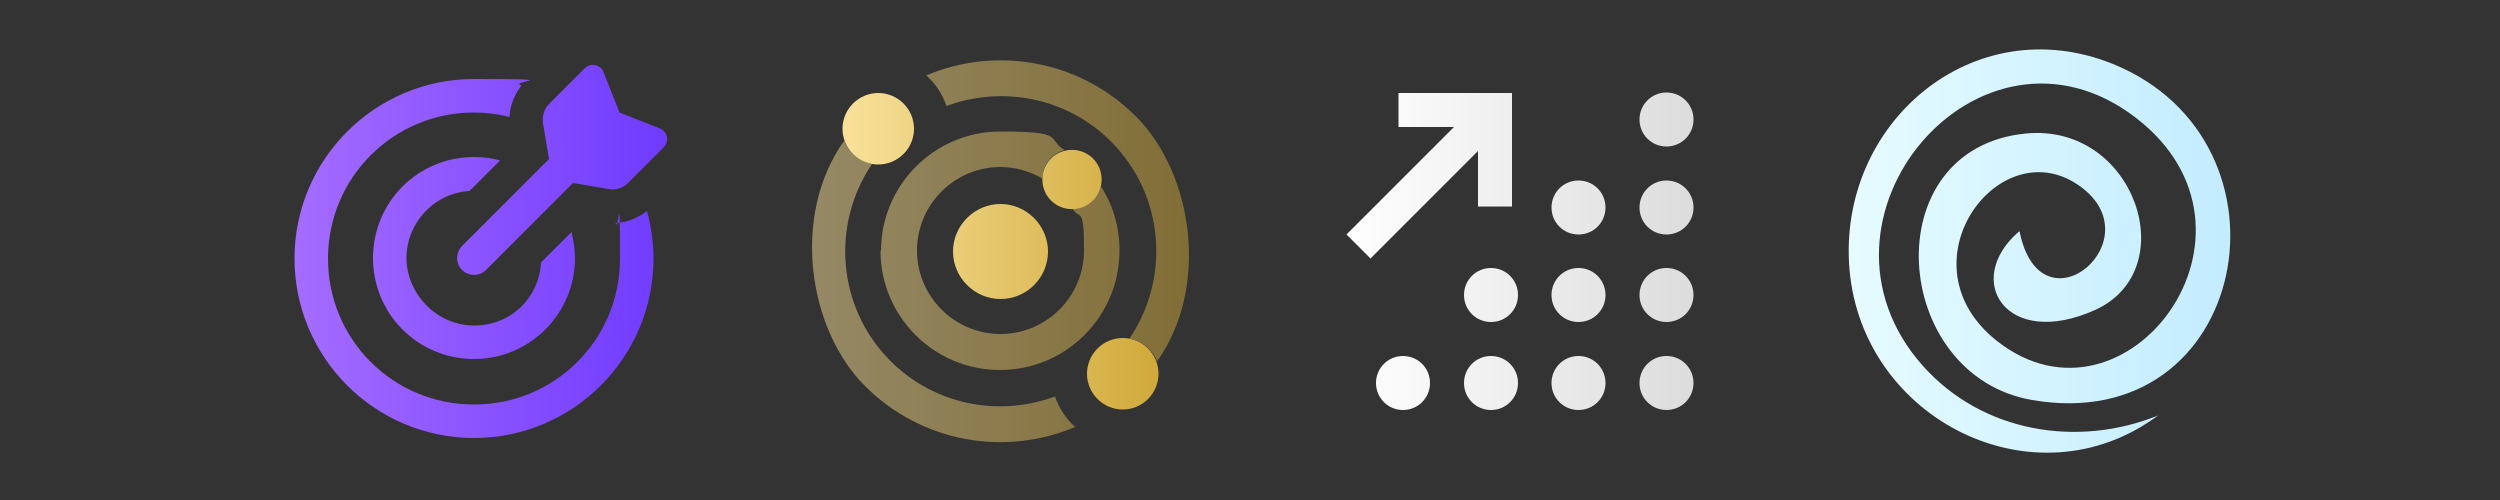 <?xml version="1.0" encoding="UTF-8"?> <svg xmlns="http://www.w3.org/2000/svg" xmlns:xlink="http://www.w3.org/1999/xlink" id="Layer_1" version="1.1" viewBox="0 0 500 100"><rect x="0" y="0" width="500" height="100" fill="#333333" stroke="none"/><defs><style> .st0 { fill: url(#linear-gradient2); } .st1 { fill: url(#linear-gradient3); } .st2 { fill: url(#linear-gradient4); } .st3 { fill: url(#linear-gradient); } .st4 { fill: url(#linear-gradient1); isolation: isolate; opacity: .5; } </style><linearGradient id="linear-gradient" x1="58.9" y1="51.7" x2="133.4" y2="51.7" gradientTransform="translate(0 102) scale(1 -1)" gradientUnits="userSpaceOnUse"><stop offset="0" stop-color="#a56cff"></stop><stop offset="1" stop-color="#6f3bff"></stop></linearGradient><linearGradient id="linear-gradient1" x1="161.9" y1="51.7" x2="238.3" y2="51.7" gradientTransform="translate(0 102) scale(1 -1)" gradientUnits="userSpaceOnUse"><stop offset="0" stop-color="#f8e19a"></stop><stop offset="1" stop-color="#d0a93a"></stop></linearGradient><linearGradient id="linear-gradient2" x1="168.5" y1="51.7" x2="231.7" y2="51.7" xlink:href="#linear-gradient1"></linearGradient><linearGradient id="linear-gradient3" x1="269.3" y1="51.7" x2="338.7" y2="51.7" gradientTransform="translate(0 102) scale(1 -1)" gradientUnits="userSpaceOnUse"><stop offset="0" stop-color="#fff"></stop><stop offset="1" stop-color="#dcdcdc"></stop></linearGradient><linearGradient id="linear-gradient4" x1="369.9" y1="51.7" x2="446.2" y2="51.7" gradientTransform="translate(0 102) scale(1 -1)" gradientUnits="userSpaceOnUse"><stop offset="0" stop-color="#e6fbff"></stop><stop offset="1" stop-color="#c2ecff"></stop></linearGradient></defs><path class="st3" d="M108.6,24.7c-.2-1.4.2-2.9,1.2-3.9l7.2-7.2c1.1-1.1,3.1-.7,3.7.8l3.2,8.1,8.1,3.2c1.5.6,1.9,2.5.8,3.7l-7.2,7.2c-1,1-2.5,1.5-3.9,1.2l-7.1-1.2-17.4,17.4c-1.3,1.3-3.4,1.3-4.8,0-1.3-1.3-1.3-3.4,0-4.8l17.4-17.4-1.2-7.1h0ZM123.1,44.6c2.3-.1,4.5-1,6.3-2.4.8,3,1.3,6.2,1.3,9.5,0,19.8-16.1,35.9-35.9,35.9s-35.9-16.1-35.9-35.9S75,15.8,94.8,15.8s6.5.4,9.5,1.3c-1.4,1.8-2.3,4-2.4,6.3-2.3-.6-4.6-.9-7.1-.9-16.1,0-29.2,13-29.2,29.2s13,29.2,29.2,29.2,29.2-13,29.2-29.2-.3-4.8-.9-7.1h0ZM94.8,31.4c1.8,0,3.6.2,5.2.7l-6.1,6.1c-7,.4-12.6,6.3-12.6,13.4s6,13.5,13.5,13.5,13-5.6,13.4-12.6l6.1-6.1c.4,1.7.7,3.4.7,5.2,0,11.1-9,20.2-20.2,20.2s-20.2-9-20.2-20.2,9-20.2,20.2-20.2h0Z"></path><g><path class="st4" d="M168.9,28.2c.3,1,.9,1.8,1.7,2.6s2.4,1.7,3.8,2c-8.2,12.1-7,28.7,3.7,39.4,8.9,8.9,21.8,11.2,32.9,7.1.7,2,1.8,3.9,3.4,5.5.2.2.4.4.6.6-13.9,5.9-30.6,3.2-42-8.2s-14.8-34.1-4.2-49h.1ZM176.2,50.2c0-13.2,10.7-23.9,23.9-23.9s9.1,1.4,12.8,3.7c-1,.3-1.9.8-2.7,1.6-1.1,1.1-1.7,2.6-1.7,4.1-2.5-1.4-5.3-2.3-8.4-2.3-9.2,0-16.7,7.5-16.7,16.7s7.5,16.7,16.7,16.7,16.7-7.5,16.7-16.7-.8-5.9-2.3-8.4c1.5,0,3-.6,4.1-1.7.8-.8,1.3-1.7,1.6-2.7,2.4,3.7,3.7,8.1,3.7,12.8,0,13.2-10.7,23.9-23.9,23.9s-23.9-10.7-23.9-23.9h0ZM185.2,15.1c13.9-5.9,30.6-3.2,42,8.2s14.8,34.1,4.2,49c-.3-1-.9-1.8-1.7-2.6-1.1-1.1-2.4-1.7-3.8-2,8.2-12.1,7-28.7-3.7-39.4-8.9-8.9-21.8-11.2-32.9-7.1-.7-2-1.8-3.9-3.4-5.5-.2-.2-.4-.4-.6-.6h-.1Z"></path><path class="st0" d="M170.6,30.8c2.8,2.8,7.3,2.8,10.1,0,2.8-2.8,2.8-7.3,0-10.1s-7.3-2.8-10.1,0c-2.8,2.8-2.8,7.3,0,10.1ZM200.1,59.8c5.3,0,9.5-4.3,9.5-9.5s-4.3-9.5-9.5-9.5-9.5,4.3-9.5,9.5,4.3,9.5,9.5,9.5ZM229.6,79.8c2.8-2.8,2.8-7.3,0-10.1s-7.3-2.8-10.1,0c-2.8,2.8-2.8,7.3,0,10.1s7.3,2.8,10.1,0ZM210.2,40.1c2.3,2.3,6.1,2.3,8.4,0s2.3-6.1,0-8.4-6.1-2.3-8.4,0-2.3,6.1,0,8.4Z"></path></g><path class="st1" d="M283.1,18.6h-3.4v6.8h11.1l-19.1,19.1-2.4,2.4,4.8,4.8,2.4-2.4,19.1-19.1v11.1h6.8v-22.7h-19.3,0ZM327.9,23.9c0,3,2.4,5.4,5.4,5.4s5.4-2.4,5.4-5.4-2.4-5.4-5.4-5.4-5.4,2.4-5.4,5.4ZM310.3,41.5c0,3,2.4,5.4,5.4,5.4s5.4-2.4,5.4-5.4-2.4-5.4-5.4-5.4-5.4,2.4-5.4,5.4ZM333.3,36.1c-3,0-5.4,2.4-5.4,5.4s2.4,5.4,5.4,5.4,5.4-2.4,5.4-5.4-2.4-5.4-5.4-5.4ZM292.8,59c0,3,2.4,5.4,5.4,5.4s5.4-2.4,5.4-5.4-2.4-5.4-5.4-5.4-5.4,2.4-5.4,5.4ZM315.7,53.6c-3,0-5.4,2.4-5.4,5.4s2.4,5.4,5.4,5.4,5.4-2.4,5.4-5.4-2.4-5.4-5.4-5.4ZM327.9,59c0,3,2.4,5.4,5.4,5.4s5.4-2.4,5.4-5.4-2.4-5.4-5.4-5.4-5.4,2.4-5.4,5.4ZM280.6,71.2c-3,0-5.4,2.4-5.4,5.4s2.4,5.4,5.4,5.4,5.4-2.4,5.4-5.4-2.4-5.4-5.4-5.4ZM292.8,76.6c0,3,2.4,5.4,5.4,5.4s5.4-2.4,5.4-5.4-2.4-5.4-5.4-5.4-5.4,2.4-5.4,5.4ZM315.7,71.2c-3,0-5.4,2.4-5.4,5.4s2.4,5.4,5.4,5.4,5.4-2.4,5.4-5.4-2.4-5.4-5.4-5.4ZM327.9,76.6c0,3,2.4,5.4,5.4,5.4s5.4-2.4,5.4-5.4-2.4-5.4-5.4-5.4-5.4,2.4-5.4,5.4Z"></path><path class="st2" d="M403.9,46.2c4.2,21.3,27.6,1.4,11.6-9.3-16-10.7-35.5,16-16.1,31.3,25.8,20.3,57.5-21.9,27.7-44.7-31.1-23.8-68.7,20.3-42.5,49.7,11.9,13.3,30.9,16.4,47,9.9-24.5,18.2-59.1.9-61.7-29.2-2.5-29.2,24.7-52.4,52.7-41.1,38.4,15.6,27.3,74.7-16.2,67.2-28.3-4.9-31.6-50.4-1.2-53.3,21.8-2.1,31.6,27.3,13.8,35.3-17.8,8-26.5-6-15.2-15.7h.1Z"></path></svg> 